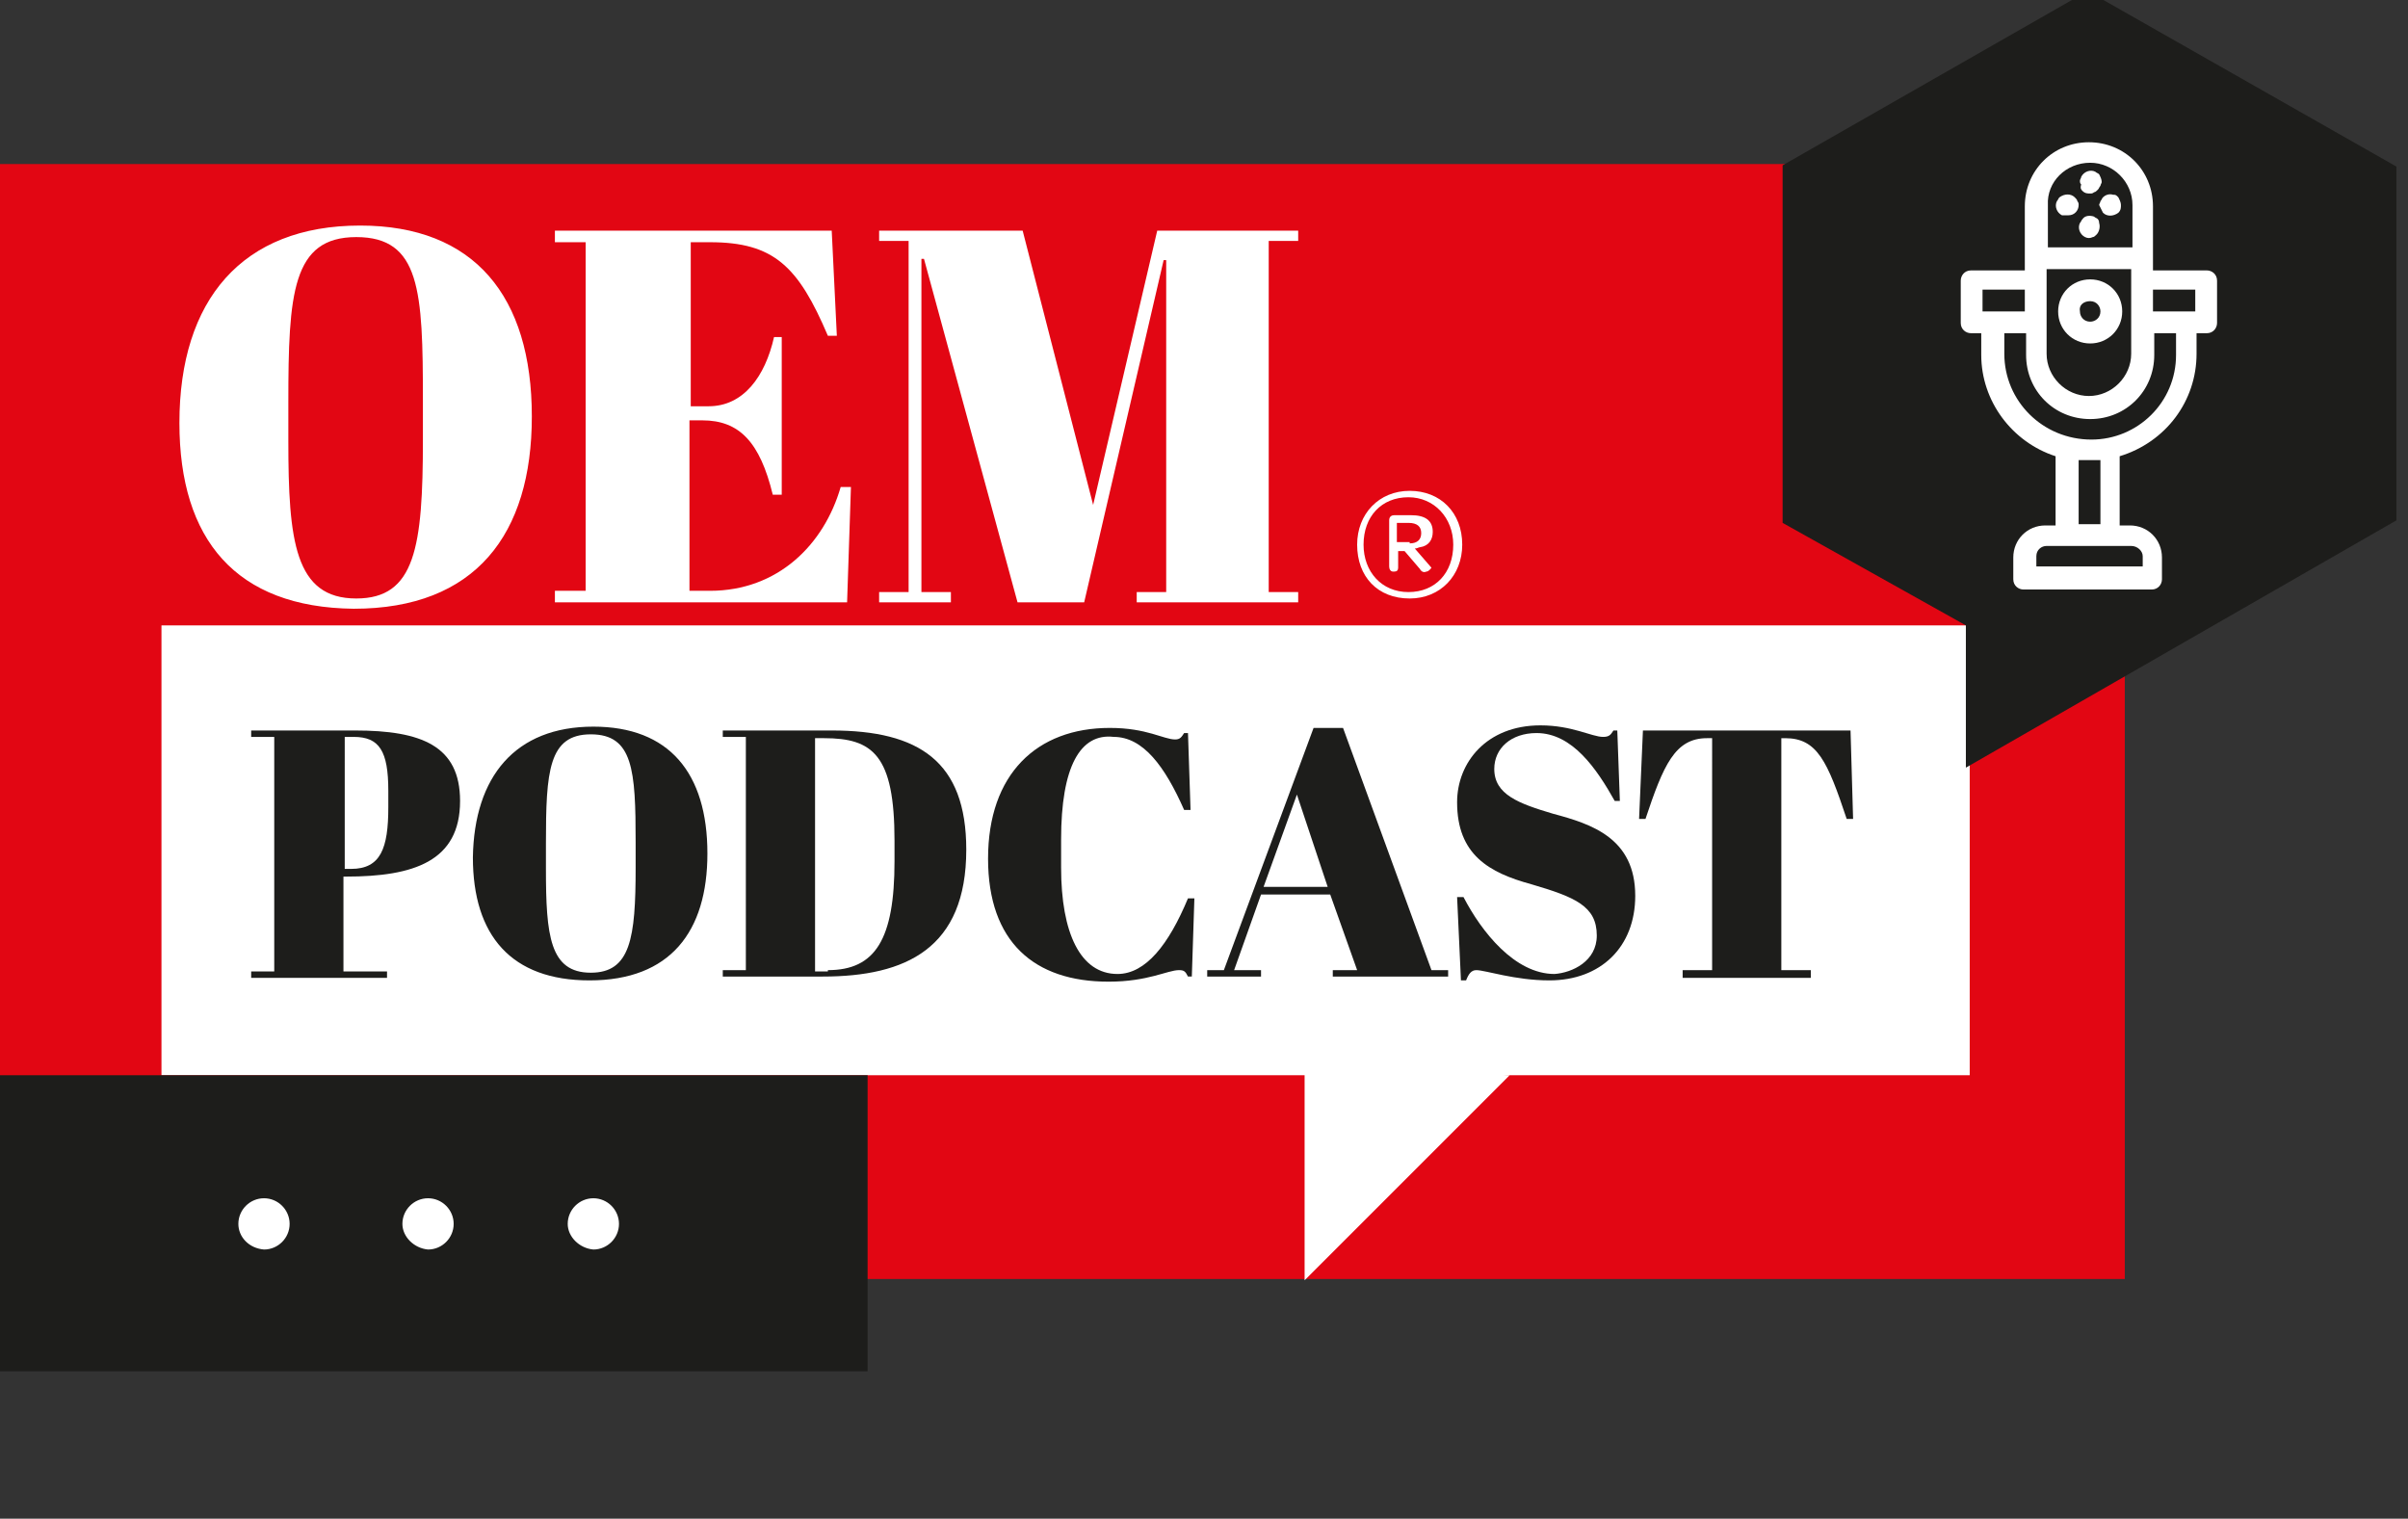 <?xml version="1.0" encoding="utf-8"?>
<!-- Generator: Adobe Illustrator 24.3.0, SVG Export Plug-In . SVG Version: 6.00 Build 0)  -->
<svg version="1.1" id="Capa_1" xmlns="http://www.w3.org/2000/svg" xmlns:xlink="http://www.w3.org/1999/xlink" x="0px" y="0px"
	 viewBox="0 0 187.9 118.5" style="enable-background:new 0 0 187.9 118.5;" xml:space="preserve">
<rect x="0" y="0" width="187.9" height="118.5" fill="#333333" stroke="none"/>
<style type="text/css">
	.st0{fill:#E20613;}
	.st1{fill:#FFFFFF;}
	.st2{fill:#1D1D1B;}
</style>
<rect x="-1" y="12.8" class="st0" width="166.8" height="87"/>
<rect x="12.6" y="48.8" class="st1" width="141.1" height="35.1"/>
<g>
	<path class="st2" d="M27.7,57c5.2,0,8.2,1.2,8.2,5.5c0,4.7-3.6,5.9-8.9,5.9h-0.2v7.4h3.4v0.5H19.6v-0.5h1.8V57.5h-1.8V57H27.7z
		 M26.8,67.8h0.6c2.3,0,2.9-1.6,2.9-4.8v-1.3c0-3.1-0.7-4.2-2.7-4.2h-0.7V67.8z"/>
	<path class="st2" d="M46.3,56.7c5.9,0,8.9,3.6,8.9,9.9c0,6.1-2.9,9.9-9.2,9.9c-6.1,0-9.1-3.5-9.1-9.6C37,60.6,40.2,56.7,46.3,56.7z
		 M49.6,65.7c0-5.6-0.2-8.4-3.5-8.4c-3.3,0-3.5,2.9-3.5,8.5v2c0,5.2,0.3,8.1,3.5,8.1c3.1,0,3.5-2.7,3.5-8.2V65.7z"/>
	<path class="st2" d="M64.2,76.2h-7.8v-0.5h1.8V57.5h-1.8V57h8.5c6.8,0,10.5,2.4,10.5,9.3C75.4,74,70.7,76.2,64.2,76.2z M64.6,75.7
		c3.7,0,5.2-2.4,5.2-8.5v-1.6c0-6.7-1.7-8-5.5-8h-0.7v18.2H64.6z"/>
	<path class="st2" d="M82.8,65.5v2.2c0,5.1,1.5,8.3,4.4,8.3c2.2,0,4-2.3,5.5-5.9h0.5l-0.2,6.1h-0.3c-0.2-0.4-0.3-0.5-0.7-0.5
		c-0.9,0-2.4,0.9-5.5,0.9c-5.8,0-9.4-3.1-9.4-9.6c0-6.6,3.8-10.2,9.5-10.2c2.9,0,4.2,0.9,5.1,0.9c0.4,0,0.5-0.2,0.7-0.5h0.3l0.2,6
		h-0.5c-1.5-3.4-3.2-5.7-5.5-5.7C84.3,57.2,82.8,59.8,82.8,65.5z"/>
	<path class="st2" d="M103.8,69.8h-5.4l-2.1,5.9h2.1v0.5h-4.2v-0.5h1.3l7-18.9h2.3l6.9,18.9h1.3v0.5h-9v-0.5h1.9L103.8,69.8z
		 M98.6,69.2h5l-2.4-7.2L98.6,69.2z"/>
	<path class="st2" d="M124.6,73c0-2.3-1.7-3-5.1-4c-3.3-0.9-5.8-2.3-5.8-6.4c0-3.1,2.3-6,6.5-6c2.5,0,4,0.9,4.9,0.9
		c0.5,0,0.6-0.2,0.8-0.5h0.3l0.2,5.5h-0.4c-1.4-2.5-3.3-5.3-6.1-5.3c-2,0-3.3,1.2-3.3,2.8c0,2,1.9,2.7,4.6,3.5
		c3,0.8,6.4,1.9,6.4,6.4c0,4-2.7,6.6-6.7,6.6c-2.7,0-5-0.8-5.7-0.8c-0.4,0-0.6,0.3-0.8,0.8h-0.4l-0.3-6.5h0.5c1.4,2.7,4,6,7.1,6
		C122.7,75.9,124.6,75,124.6,73z"/>
	<path class="st2" d="M144.6,63.9h-0.5c-1.5-4.5-2.3-6.3-4.8-6.3h-0.3v18.1h2.3v0.6h-10v-0.6h2.3V57.6h-0.4c-2.5,0-3.4,2.1-4.8,6.3
		h-0.5l0.3-6.9h16.2L144.6,63.9z"/>
</g>
<path class="st1" d="M105.9,42.5c0-2.4,1.7-4.2,4.1-4.2c2.4,0,4.1,1.7,4.1,4.2c0,2.4-1.7,4.2-4.1,4.2
	C107.5,46.7,105.9,45,105.9,42.5 M113.4,42.5c0-2.1-1.5-3.7-3.5-3.7c-2.1,0-3.5,1.5-3.5,3.7c0,2.1,1.4,3.7,3.5,3.7
	C112,46.2,113.4,44.7,113.4,42.5 M110.8,44.4l-1.2-1.4h-0.5v1.3c0,0.2-0.1,0.3-0.3,0.3h-0.1c-0.2,0-0.3-0.2-0.3-0.4v-3.6
	c0-0.3,0.2-0.4,0.4-0.4h1.3c1.1,0,1.7,0.4,1.7,1.3c0,0.6-0.3,1.1-1,1.2c-0.1,0-0.2,0.1-0.4,0.1l1.3,1.5c0,0-0.2,0.3-0.4,0.3
	C111.1,44.7,110.9,44.6,110.8,44.4 M110,42.4c0.6,0,0.9-0.3,0.9-0.8c0-0.5-0.3-0.8-1-0.8h-0.9v1.5H110z"/>
<polyline class="st1" points="117.8,83.9 101.8,99.9 101.8,83.2 "/>
<line class="st2" x1="57" y1="117.7" x2="57" y2="106.7"/>
<line class="st2" x1="67.7" y1="107" x2="57" y2="117.7"/>
<rect x="-1" y="83.9" class="st2" width="68.7" height="23.1"/>
<path class="st1" d="M18.6,95.5c0-1.1,0.9-2,2-2c1.1,0,2,0.9,2,2c0,1.1-0.9,2-2,2C19.4,97.4,18.6,96.5,18.6,95.5"/>
<path class="st1" d="M31.4,95.5c0-1.1,0.9-2,2-2c1.1,0,2,0.9,2,2c0,1.1-0.9,2-2,2C32.3,97.4,31.4,96.5,31.4,95.5"/>
<path class="st1" d="M44.3,95.5c0-1.1,0.9-2,2-2c1.1,0,2,0.9,2,2c0,1.1-0.9,2-2,2C45.2,97.4,44.3,96.5,44.3,95.5"/>
<g>
	<path class="st1" d="M28.1,17.6c8.9,0,13.4,5.5,13.4,14.9c0,9.2-4.4,15-13.9,15C18.4,47.4,14,42.1,14,33
		C14,23.4,18.9,17.6,28.1,17.6z M33,31.2c0-8.5-0.2-12.7-5.2-12.7c-5,0-5.3,4.4-5.3,12.9v3c0,7.8,0.5,12.3,5.3,12.3
		c4.6,0,5.2-4,5.2-12.4V31.2z"/>
	<path class="st1" d="M64.9,18l0.4,8.2h-0.7c-2.3-5.4-4.2-7.3-9.2-7.3h-1.5v12.8h1.4c2.7,0,4.4-2.3,5.1-5.4H61v12.3h-0.7
		c-1-4.1-2.6-5.8-5.5-5.8h-1v13.3h1.6c5.3,0,8.9-3.6,10.2-8.1h0.8l-0.3,9H43.3v-0.9h2.4V18.9h-2.4V18H64.9z"/>
	<path class="st1" d="M101.3,18v0.8h-2.3v27.4h2.3V47H88.7v-0.8H91V20.3h-0.2L84.6,47h-5.2l-7.3-26.8h-0.2v26h2.3V47h-5.6v-0.8h2.3
		V18.8h-2.3V18h11.2l5.5,21.4l5-21.4H101.3z"/>
</g>
<polygon class="st2" points="162.9,-0.7 139.1,12.9 139.1,40.8 153.4,48.8 153.4,59.9 187,40.6 187,13 "/>
<path class="st1" d="M171.4,27.6V26h0.8c0.5,0,0.8-0.4,0.8-0.8v-3.3c0-0.5-0.4-0.8-0.8-0.8H168v-5c0-2.8-2.2-5-5-5c-2.8,0-5,2.2-5,5
	v5h-4.2c-0.5,0-0.8,0.4-0.8,0.8v3.3c0,0.5,0.4,0.8,0.8,0.8h0.8v1.7c0,3.6,2.4,6.8,5.8,7.9v5.4h-0.8c-1.4,0-2.5,1.1-2.5,2.5v1.7
	c0,0.5,0.4,0.8,0.8,0.8h10c0.5,0,0.8-0.4,0.8-0.8v-1.7c0-1.4-1.1-2.5-2.5-2.5h-0.8v-5.4C169,34.5,171.4,31.3,171.4,27.6 M171.4,24.3
	H168v-1.7h3.3V24.3z M159.7,21h6.6v6.6c0,1.8-1.5,3.3-3.3,3.3s-3.3-1.5-3.3-3.3V21z M163.1,12.7c1.8,0,3.3,1.5,3.3,3.3v3.3h-6.6V16
	C159.7,14.2,161.2,12.7,163.1,12.7 M154.7,22.6h3.3v1.7h-3.3V22.6z M156.4,27.6V26h1.7v1.7c0,2.8,2.2,5,5,5c2.8,0,5-2.2,5-5V26h1.7
	v1.7c0,3.7-3,6.6-6.6,6.6C159.4,34.3,156.4,31.3,156.4,27.6 M167.2,43.4v0.8h-8.3v-0.8c0-0.5,0.4-0.8,0.8-0.8h6.6
	C166.8,42.6,167.2,43,167.2,43.4 M163.9,40.9h-1.7v-5h1.7V40.9z"/>
<path class="st1" d="M161.4,16.8c0.5,0,0.8-0.4,0.8-0.8c0-0.1,0-0.2-0.1-0.3c0-0.1-0.1-0.2-0.2-0.3c-0.3-0.3-0.8-0.3-1.2,0
	c-0.1,0.1-0.1,0.2-0.2,0.3c-0.2,0.4,0,0.9,0.4,1.1C161.2,16.8,161.3,16.8,161.4,16.8"/>
<path class="st1" d="M163.7,17.1c-0.1-0.1-0.2-0.1-0.3-0.2c-0.3-0.1-0.7-0.1-0.9,0.2c-0.1,0.1-0.1,0.2-0.2,0.3
	c-0.2,0.4,0,0.9,0.4,1.1c0.2,0.1,0.4,0.1,0.6,0c0.1,0,0.2-0.1,0.3-0.2c0.2-0.2,0.3-0.6,0.2-0.9C163.8,17.2,163.7,17.1,163.7,17.1"/>
<path class="st1" d="M164.1,16.6c0.3,0.3,0.8,0.3,1.2,0c0.2-0.2,0.2-0.4,0.2-0.6c0-0.2-0.1-0.4-0.2-0.6c0,0-0.1-0.1-0.1-0.1
	c0,0-0.1-0.1-0.2-0.1c0,0-0.1,0-0.1,0c-0.3-0.1-0.6,0-0.8,0.2c-0.1,0.1-0.1,0.2-0.2,0.3c0,0.1-0.1,0.2-0.1,0.3
	C163.9,16.2,164,16.4,164.1,16.6"/>
<path class="st1" d="M162.5,14.9c0.2,0.2,0.4,0.2,0.6,0.2c0.1,0,0.2,0,0.3-0.1c0.1,0,0.2-0.1,0.3-0.2c0.1-0.1,0.1-0.2,0.2-0.3
	c0-0.1,0.1-0.2,0.1-0.3c0-0.2-0.1-0.4-0.2-0.6c-0.1-0.1-0.2-0.1-0.3-0.2c-0.4-0.2-0.9,0-1.1,0.4c0,0.1-0.1,0.2-0.1,0.3
	c0,0.1,0,0.2,0.1,0.3C162.3,14.7,162.4,14.8,162.5,14.9"/>
<path class="st1" d="M163.1,26.8c1.4,0,2.5-1.1,2.5-2.5c0-1.4-1.1-2.5-2.5-2.5c-1.4,0-2.5,1.1-2.5,2.5
	C160.6,25.7,161.7,26.8,163.1,26.8 M163.1,23.5c0.5,0,0.8,0.4,0.8,0.8c0,0.5-0.4,0.8-0.8,0.8c-0.5,0-0.8-0.4-0.8-0.8
	C162.2,23.8,162.6,23.5,163.1,23.5"/>
</svg>
